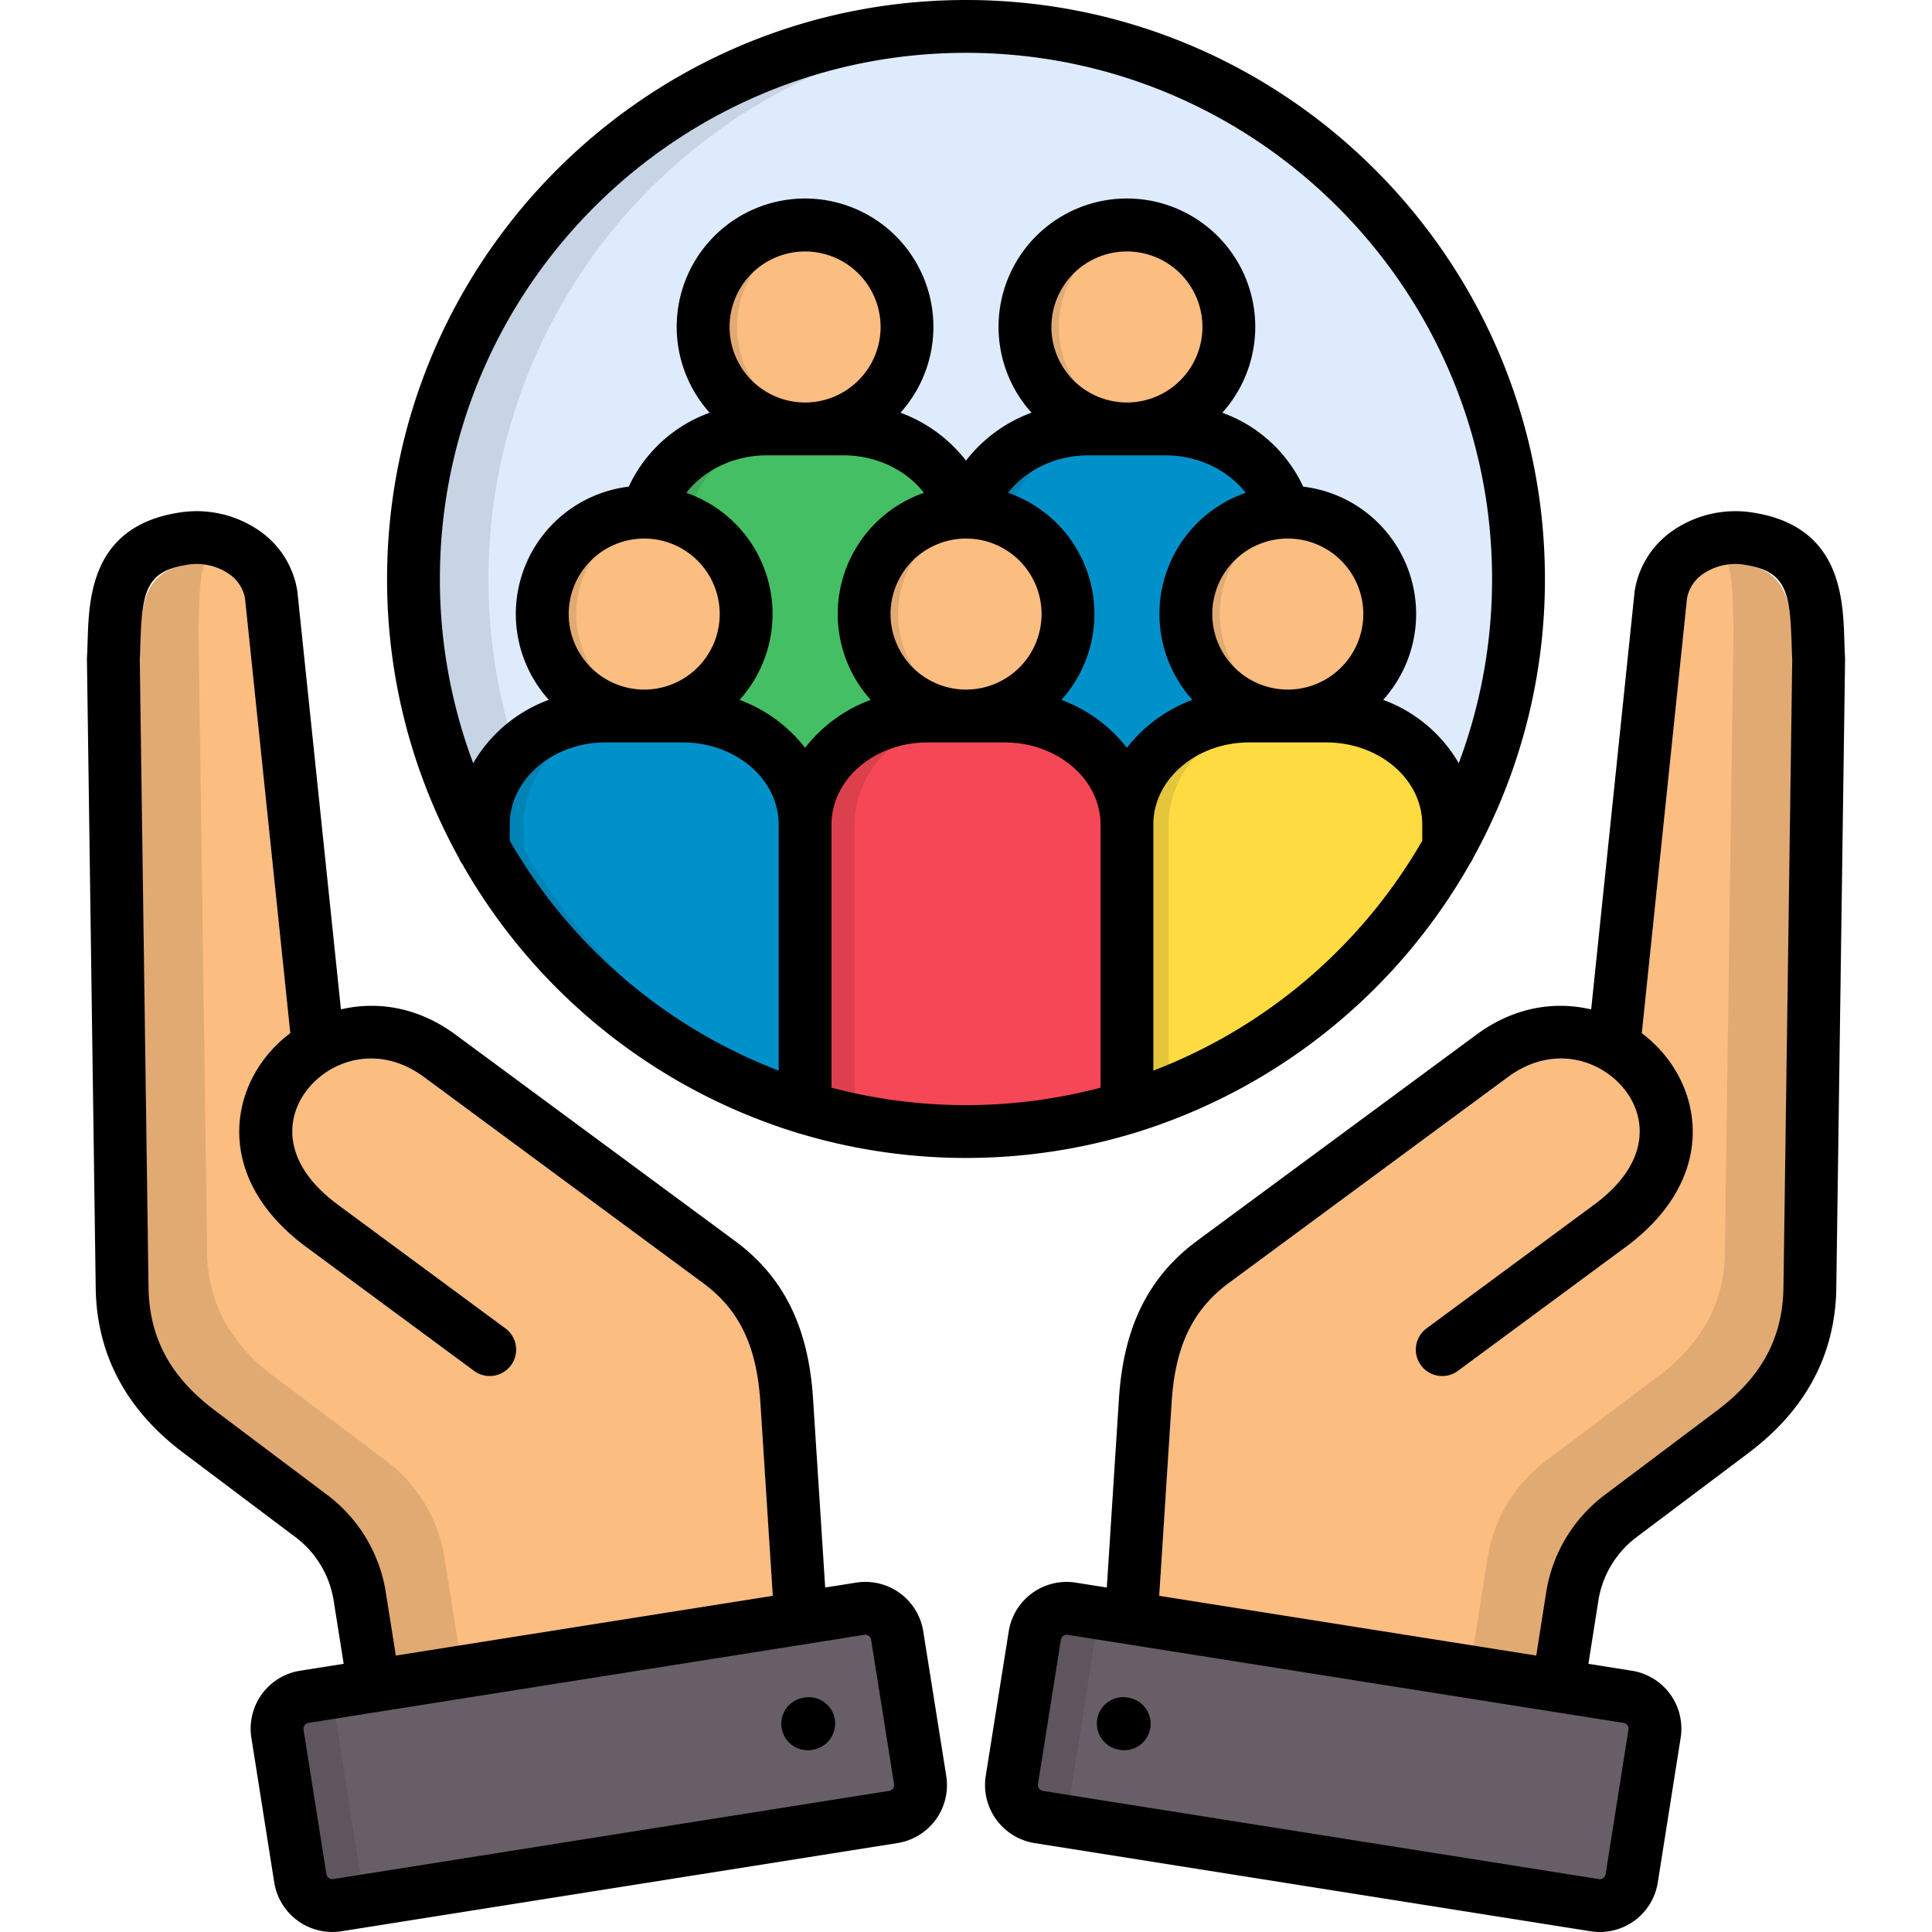 <svg id="Layer_1" height="512" viewBox="0 0 512 512" width="512" xmlns="http://www.w3.org/2000/svg" data-name="Layer 1"><g fill-rule="evenodd"><path d="m256.014 299.885c80.649 0 146.443-65.794 146.443-146.442 0-80.677-65.794-146.443-146.443-146.443-80.677 0-146.443 65.766-146.443 146.443 0 80.648 65.766 146.442 146.443 146.442z" fill="#ddebfd"/><path d="m256.014 7c3.345 0 6.633.114 9.922.34a146.516 146.516 0 0 0 -129.236 191.713 26.97 26.97 0 0 0 -8.618 19.419v6.293a146.487 146.487 0 0 1 127.932-217.765z" fill="#c7d4e4"/><path d="m213.38 113.671a27.015 27.015 0 1 0 -27.015-27.015 27.063 27.063 0 0 0 27.015 27.015z" fill="#fbbd80"/><path d="m172.474 219.889h81.783a1.732 1.732 0 0 0 1.757-1.673v-75.8c0-15.789-14.6-28.744-32.458-28.744h-20.381c-17.831 0-32.43 12.955-32.43 28.744v75.8a1.707 1.707 0 0 0 1.729 1.673z" fill="#45bf64"/><path d="m298.649 113.671a27.015 27.015 0 1 0 -27.015-27.015 27.063 27.063 0 0 0 27.015 27.015z" fill="#fbbd80"/><path d="m257.743 219.889h81.811a1.726 1.726 0 0 0 1.729-1.673v-75.8c0-15.789-14.6-28.744-32.458-28.744h-20.353c-17.859 0-32.458 12.955-32.458 28.744v75.8a1.707 1.707 0 0 0 1.729 1.673z" fill="#0091ca"/><path d="m170.745 189.756a27.015 27.015 0 1 0 -27.045-27.015 27.082 27.082 0 0 0 27.043 27.015z" fill="#fbbd80"/><path d="m256.014 189.756a27.015 27.015 0 1 0 -27.014-27.015 27.063 27.063 0 0 0 27.015 27.015z" fill="#fbbd80"/><path d="m341.283 189.756a27.015 27.015 0 1 0 -27.015-27.015 27.064 27.064 0 0 0 27.015 27.015z" fill="#fbbd80"/><path d="m213.38 293.564a146.874 146.874 0 0 1 -85.3-68.8v-6.293c0-15.79 14.628-28.716 32.458-28.716h20.382c17.83 0 32.458 12.926 32.458 28.716z" fill="#0083b6"/><path d="m298.649 293.564a146.943 146.943 0 0 1 -85.269 0v-75.092c0-15.79 14.6-28.716 32.429-28.716h20.382c17.859 0 32.458 12.926 32.458 28.716z" fill="#f54756"/><path d="m383.918 224.765v-6.293c0-15.79-14.6-28.716-32.458-28.716h-20.354c-17.858 0-32.457 12.926-32.457 28.716v75.092a146.9 146.9 0 0 0 85.269-68.8z" fill="#e5c53b"/></g><path d="m386.356 363.327a7 7 0 0 1 -8.278-11.282l44.421-32.77c.141-.085.255-.17.4-.255 9.837-7.427 12.757-15.62 11.4-22.451a18.757 18.757 0 0 0 -3.458-7.513 21.259 21.259 0 0 0 -6.577-5.7c-6.888-3.884-16.13-4.167-24.577 2.041l-.029.028-74.071 54.654a33.749 33.749 0 0 0 -11.056 13.55 51.189 51.189 0 0 0 -4.025 17.944l-6.917 107.38 94.794 15.024 11.339-71.492a41.5 41.5 0 0 1 5.329-14.883 40.493 40.493 0 0 1 10.687-11.679l29.247-22.023a45.674 45.674 0 0 0 13.209-14.769 38.68 38.68 0 0 0 4.506-18.031l2.3-166.17c-.057-1.276-.114-2.948-.17-4.677-.284-8.845-.567-18.454-11.821-20.5a5.247 5.247 0 0 1 -.964-.17 15.193 15.193 0 0 0 -10.092 2.1 10.26 10.26 0 0 0 -4.875 6.747l-11.991 115.4a35.457 35.457 0 0 1 6.86 6.8 32.3 32.3 0 0 1 6.009 13.182c2.353 11.708-1.842 25.144-16.724 36.341a3.242 3.242 0 0 1 -.482.4z" fill="#fbbd80"/><path d="m268.175 471.784 6.067-38.354a8.539 8.539 0 0 1 9.751-7.087l147.435 23.357a8.561 8.561 0 0 1 7.087 9.752l-6.095 38.354a8.54 8.54 0 0 1 -9.751 7.087l-147.407-23.357a8.541 8.541 0 0 1 -7.087-9.752z" fill="#685e68" fill-rule="evenodd"/><path d="m133.922 352.045a6.988 6.988 0 0 1 -8.249 11.282l-44.421-32.77a5.8 5.8 0 0 1 -.481-.4c-14.883-11.2-19.05-24.633-16.7-36.341a32.312 32.312 0 0 1 6.01-13.182 34.662 34.662 0 0 1 6.86-6.8l-12.02-115.4a10.311 10.311 0 0 0 -4.847-6.747 15.265 15.265 0 0 0 -10.092-2.1 6.243 6.243 0 0 1 -.963.17c-11.254 2.042-11.566 11.651-11.821 20.5-.057 1.729-.114 3.4-.2 4.677l2.329 166.166a38.317 38.317 0 0 0 4.479 18.029 45.77 45.77 0 0 0 13.238 14.771l29.256 22.026a39.909 39.909 0 0 1 15.988 26.562l11.339 71.492 94.794-15.024-6.921-107.38a51.806 51.806 0 0 0 -4-17.944 33.819 33.819 0 0 0 -11.084-13.55l-74.066-54.654-.029-.028c-8.419-6.208-17.689-5.925-24.549-2.041a21.365 21.365 0 0 0 -6.605 5.7 18.7 18.7 0 0 0 -3.43 7.513c-1.389 6.831 1.531 15.024 11.368 22.451l.425.255z" fill="#fbbd80"/><path d="m243.853 471.784-6.095-38.354a8.539 8.539 0 0 0 -9.751-7.087l-147.407 23.357a8.54 8.54 0 0 0 -7.086 9.752l6.066 38.354a8.553 8.553 0 0 0 9.78 7.087l147.406-23.358a8.562 8.562 0 0 0 7.087-9.752z" fill="#685e68" fill-rule="evenodd"/><path d="m95.284 495.341-6.094-38.383a8.561 8.561 0 0 1 7.087-9.751l-15.677 2.493a8.54 8.54 0 0 0 -7.086 9.752l6.066 38.354a8.553 8.553 0 0 0 9.78 7.087l15.619-2.466a8.549 8.549 0 0 1 -9.695-7.087z" fill="#5e555e" fill-rule="evenodd"/><path d="m283.88 474.278 6.066-38.382a8.562 8.562 0 0 1 9.752-7.087l-15.7-2.466a8.539 8.539 0 0 0 -9.751 7.087l-6.067 38.354a8.541 8.541 0 0 0 7.087 9.752l15.648 2.494a8.557 8.557 0 0 1 -7.03-9.752z" fill="#5e555e" fill-rule="evenodd"/><path d="m101.861 386.77-29.254-22a45.973 45.973 0 0 1 -13.207-14.77 38.892 38.892 0 0 1 -4.508-18.058l-2.3-166.172c.085-1.248.114-2.948.17-4.649.114-3.941.255-8.022 1.361-11.538a16.855 16.855 0 0 0 -4.139 0 6.243 6.243 0 0 1 -.963.17c-11.254 2.042-11.566 11.651-11.821 20.5-.057 1.729-.114 3.4-.2 4.677l2.327 166.17a38.317 38.317 0 0 0 4.479 18.029 45.77 45.77 0 0 0 13.238 14.771l29.256 22.026a39.909 39.909 0 0 1 15.988 26.562l3.685 23.188 16.612-2.636-4.706-29.708a40.265 40.265 0 0 0 -16.016-26.562z" fill="#e2aa73" fill-rule="evenodd"/><path d="m410.139 386.77 29.254-22a46.081 46.081 0 0 0 13.239-14.77 38.537 38.537 0 0 0 4.479-18.058l2.3-166.172c-.057-1.248-.114-2.948-.17-4.649-.114-3.941-.227-8.022-1.333-11.538a16.855 16.855 0 0 1 4.139 0 5.247 5.247 0 0 0 .964.17c11.254 2.042 11.537 11.651 11.821 20.5.056 1.729.113 3.4.17 4.677l-2.302 166.17a38.68 38.68 0 0 1 -4.508 18.029 45.674 45.674 0 0 1 -13.207 14.771l-29.255 22.026a40.493 40.493 0 0 0 -10.687 11.679 41.5 41.5 0 0 0 -5.329 14.883l-3.657 23.188-16.612-2.636 4.706-29.708a40.578 40.578 0 0 1 5.3-14.854 41.4 41.4 0 0 1 10.687-11.708z" fill="#e2aa73" fill-rule="evenodd"/><path d="m213.38 289.85a146.847 146.847 0 0 1 -74.611-65.085v-6.293c0-15.79 14.628-28.716 32.458-28.716h9.695c17.83 0 32.458 12.926 32.458 28.716z" fill="#0091ca" fill-rule="evenodd"/><path d="m226.505 219.889v-1.417c0-14.911 13.011-27.271 29.509-28.6.964-.085 1.928-.113 2.92-.113h-13.125c-17.83 0-32.429 12.926-32.429 28.716v75.092a146.1 146.1 0 0 0 42.634 6.321c2.183 0 4.394-.056 6.548-.141a146.794 146.794 0 0 1 -36.057-6.18z" fill="#dd404d" fill-rule="evenodd"/><path d="m351.46 189.756h-9.3c-17.859 0-32.458 12.926-32.458 28.716v71.237a147.081 147.081 0 0 0 74.214-64.944v-6.293c0-15.79-14.6-28.716-32.458-28.716z" fill="#fedb41" fill-rule="evenodd"/><path d="m171.624 135.726a27.171 27.171 0 0 1 10.517 2.522c2.3-13.862 15.846-24.577 32.117-24.577h-11.083c-15.251 0-28.121 9.468-31.551 22.055z" fill="#3eac5a" fill-rule="evenodd"/><path d="m267.24 138.163c2.353-13.805 15.874-24.492 32.089-24.492h-10.857c-15.279 0-28.149 9.468-31.579 22.055a27.427 27.427 0 0 1 10.347 2.437z" fill="#0083b6" fill-rule="evenodd"/><path d="m271.634 86.656a27.009 27.009 0 0 0 27.015 27.015 26.394 26.394 0 0 0 4.507-.368 27 27 0 0 1 0-53.265 26.4 26.4 0 0 0 -4.507-.4 27.027 27.027 0 0 0 -27.015 27.015zm-76.283 0a27 27 0 0 1 22.508-26.618 25.827 25.827 0 0 0 -4.479-.4 27.015 27.015 0 1 0 0 54.03 25.838 25.838 0 0 0 4.479-.368 27.011 27.011 0 0 1 -22.508-26.647zm-24.606 101.569a27.029 27.029 0 0 1 .567-51.167 25.492 25.492 0 0 1 3.912-.964 29.708 29.708 0 0 0 -3.6-.368h-.879a27.015 27.015 0 1 0 0 54.03 28.909 28.909 0 0 0 4.479-.369 26.664 26.664 0 0 1 -4.479-1.162zm58.255-25.484a27.009 27.009 0 0 0 27.015 27.015 29.564 29.564 0 0 0 4.507-.369 26.3 26.3 0 0 1 -4.507-1.162 27.037 27.037 0 0 1 -.51-50.8c.368-.113.709-.255 1.077-.368a25.873 25.873 0 0 1 3.94-.964 30.766 30.766 0 0 0 -3.628-.368h-1.786a27.033 27.033 0 0 0 -26.108 27.016zm85.269 0a27.027 27.027 0 0 0 27.015 27.015 29.564 29.564 0 0 0 4.507-.369 26.3 26.3 0 0 1 -4.507-1.162 27.03 27.03 0 0 1 -.482-50.8 26.448 26.448 0 0 1 4.989-1.332 26.386 26.386 0 0 0 -4.507-.368h-.884a27.039 27.039 0 0 0 -26.136 27.015z" fill="#e2aa73" fill-rule="evenodd"/><path d="m301.01 300.135a154.149 154.149 0 0 0 88.533-71.235 7 7 0 0 0 .864-1.543 152.5 152.5 0 0 0 19.015-73.921c0-84.604-68.822-153.436-153.408-153.436-84.605 0-153.436 68.832-153.436 153.438a152.487 152.487 0 0 0 19.009 73.9 6.957 6.957 0 0 0 .885 1.581 154.177 154.177 0 0 0 88.428 71.181 7.106 7.106 0 0 0 .984.293 153.523 153.523 0 0 0 88.378-.038 7.152 7.152 0 0 0 .748-.22zm-87.654-101.954a39.145 39.145 0 0 0 -17.364-12.706 33.984 33.984 0 0 0 -14.1-54.864c4.629-6.022 12.606-9.941 21.291-9.941h20.38c8.685 0 16.661 3.919 21.29 9.941a33.984 33.984 0 0 0 -14.108 54.861 39.184 39.184 0 0 0 -17.389 12.709zm-62.647-35.447a20.012 20.012 0 1 1 20.012 20.013 20.033 20.033 0 0 1 -20.012-20.013zm62.645-56.068a20.012 20.012 0 1 1 20.012-20.011 20.034 20.034 0 0 1 -20.012 20.011zm22.646 56.068a20.013 20.013 0 1 1 20.012 20.013 20.033 20.033 0 0 1 -20.012-20.013zm31.158-32.134c4.63-6.017 12.6-9.933 21.284-9.933h20.38c8.685 0 16.662 3.919 21.291 9.941a33.984 33.984 0 0 0 -14.105 54.864 39.145 39.145 0 0 0 -17.364 12.706 39.181 39.181 0 0 0 -17.363-12.7 33.984 33.984 0 0 0 -14.123-54.878zm31.488-23.937a20.012 20.012 0 1 1 20.013-20.011 20.033 20.033 0 0 1 -20.013 20.014zm42.633 76.081a20.012 20.012 0 1 1 20.012-20.013 20.035 20.035 0 0 1 -20.012 20.016zm-35.631 100.985v-65.238c0-11.988 11.406-21.741 25.426-21.741h20.381c14.036 0 25.455 9.753 25.455 21.741v4.318a140.228 140.228 0 0 1 -71.262 60.92zm-49.634-269.729c76.869 0 139.4 62.549 139.4 139.434a138.759 138.759 0 0 1 -8.827 48.822 38.454 38.454 0 0 0 -20.039-16.788 33.988 33.988 0 0 0 -21.189-56.5 37.7 37.7 0 0 0 -21.438-19.588 34.016 34.016 0 1 0 -50.566-.009 38.9 38.9 0 0 0 -17.36 12.7 38.9 38.9 0 0 0 -17.36-12.7 34.014 34.014 0 1 0 -50.566.009 37.7 37.7 0 0 0 -21.438 19.588 33.988 33.988 0 0 0 -21.189 56.5 38.452 38.452 0 0 0 -20.038 16.786 138.73 138.73 0 0 1 -8.828-48.82c.005-76.881 62.555-139.434 139.438-139.434zm-120.924 208.8v-4.312c0-11.988 11.419-21.741 25.455-21.741h20.381c14.02 0 25.426 9.753 25.426 21.741v65.231a140.25 140.25 0 0 1 -71.262-60.919zm85.265 65.439v-69.748c0-11.988 11.419-21.741 25.455-21.741h20.38c14.036 0 25.455 9.753 25.455 21.741v69.756a139.656 139.656 0 0 1 -71.29 0zm268.594-114.03c-.082-1.427-.127-2.9-.173-4.381-.351-11.335-.937-30.306-24.076-33.961a29.21 29.21 0 0 0 -21.676 4.958 23.9 23.9 0 0 0 -9.791 15.635c-.019.12-.035.241-.048.362l-11.511 110.685c-9.551-2.26-20.407-.679-30.327 6.634l-74.074 54.659c-12.934 9.569-19.524 22.87-20.738 41.859l-3.221 50.056-8.221-1.3a15.539 15.539 0 0 0 -17.767 12.9l-6.1 38.352-.006.037a15.591 15.591 0 0 0 12.911 17.728l147.469 23.387a15.557 15.557 0 0 0 17.727-12.914l6.065-38.37a15.541 15.541 0 0 0 -12.905-17.77l-11.543-1.829 2.567-16.3a26.217 26.217 0 0 1 10.589-17.576l29.247-21.993c15.234-11.432 23.07-26.171 23.293-43.8l2.324-166.56c-.001-.164-.005-.331-.015-.498zm-57.663 283a1.491 1.491 0 0 1 .275 1.129l-6.061 38.37a1.575 1.575 0 0 1 -1.741 1.276l-147.423-23.384a1.591 1.591 0 0 1 -1.271-1.764l6.091-38.33a1.538 1.538 0 0 1 1.74-1.267l128.853 20.418c.033.006.065.016.1.021s.042 0 .064 0l18.382 2.913a1.5 1.5 0 0 1 .991.619zm41.348-116.127c-.169 13.434-5.792 23.851-17.7 32.789l-29.263 22a40.148 40.148 0 0 0 -15.993 26.581l-2.565 16.288-99.907-15.831 3.3-51.361c.944-14.761 5.6-24.475 15.085-31.492l74.065-54.649c11.967-8.822 25.055-4.586 31.3 3.879 5.472 7.421 6.109 19.192-8.515 29.979l-44.39 32.768a7 7 0 0 0 8.316 11.266l44.388-32.766c21.485-15.843 21.245-36.304 11.472-49.553a34.983 34.983 0 0 0 -7.13-7.171l11.994-115.331a10 10 0 0 1 4.159-6.321 15.122 15.122 0 0 1 11.25-2.457c10.693 1.69 11.861 6.982 12.281 20.566.047 1.524.094 3.031.175 4.5zm-167.861 117.257a7 7 0 0 1 -6.829 5.487 7.1 7.1 0 0 1 -1.522-.167l-.256-.057a7 7 0 0 1 3.033-13.671l.255.057a7 7 0 0 1 5.319 8.351zm-60.1-26.025a15.538 15.538 0 0 0 -17.761-12.906l-8.227 1.3-3.221-50.054c-1.215-19-7.807-32.3-20.743-41.836l-74.071-54.679c-9.909-7.305-20.752-8.89-30.3-6.638l-11.535-110.68c-.013-.121-.029-.241-.048-.361a23.9 23.9 0 0 0 -9.791-15.635 29.194 29.194 0 0 0 -21.66-4.961c-23.155 3.658-23.741 22.629-24.092 33.964-.046 1.485-.091 2.954-.173 4.381-.01.167-.014.334-.011.5l2.324 166.55c.223 17.636 8.059 32.375 23.287 43.8l29.243 21.99a26.227 26.227 0 0 1 10.6 17.59l2.586 16.29-11.564 1.832a15.541 15.541 0 0 0 -12.9 17.759l6.067 38.391a15.59 15.59 0 0 0 17.762 12.9l147.425-23.384a15.543 15.543 0 0 0 12.9-17.764zm-142.352-9.86a40.149 40.149 0 0 0 -16-26.586l-29.258-22c-11.9-8.934-17.527-19.351-17.7-32.793l-2.318-166.315c.081-1.467.128-2.975.175-4.5.42-13.584 1.588-18.876 12.3-20.569a15.143 15.143 0 0 1 11.233 2.465 10.007 10.007 0 0 1 4.159 6.322l12.016 115.312a34.973 34.973 0 0 0 -7.155 7.19c-9.773 13.249-10.013 33.71 11.469 49.555l44.39 32.768a7 7 0 0 0 8.316-11.266l-44.392-32.77c-14.622-10.785-13.985-22.556-8.513-29.977 6.242-8.464 19.334-12.7 31.294-3.882l74.071 54.681c9.487 7 14.139 16.7 15.083 31.465l3.3 51.359-99.888 15.828zm133.35 52.146-147.391 23.378a1.586 1.586 0 0 1 -1.776-1.259l-6.067-38.391a1.484 1.484 0 0 1 .277-1.118 1.5 1.5 0 0 1 .991-.615l18.357-2.909c.043-.006.084 0 .127-.01.065-.01.126-.028.191-.04l128.731-20.4a1.487 1.487 0 0 1 .235-.019 1.547 1.547 0 0 1 1.5 1.29l6.095 38.352a1.562 1.562 0 0 1 -1.27 1.741zm-14.518-19.347a7 7 0 0 1 -5.319 8.351l-.256.057a7.1 7.1 0 0 1 -1.522.167 7 7 0 0 1 -1.51-13.838l.255-.057a7 7 0 0 1 8.352 5.318z"/></svg>